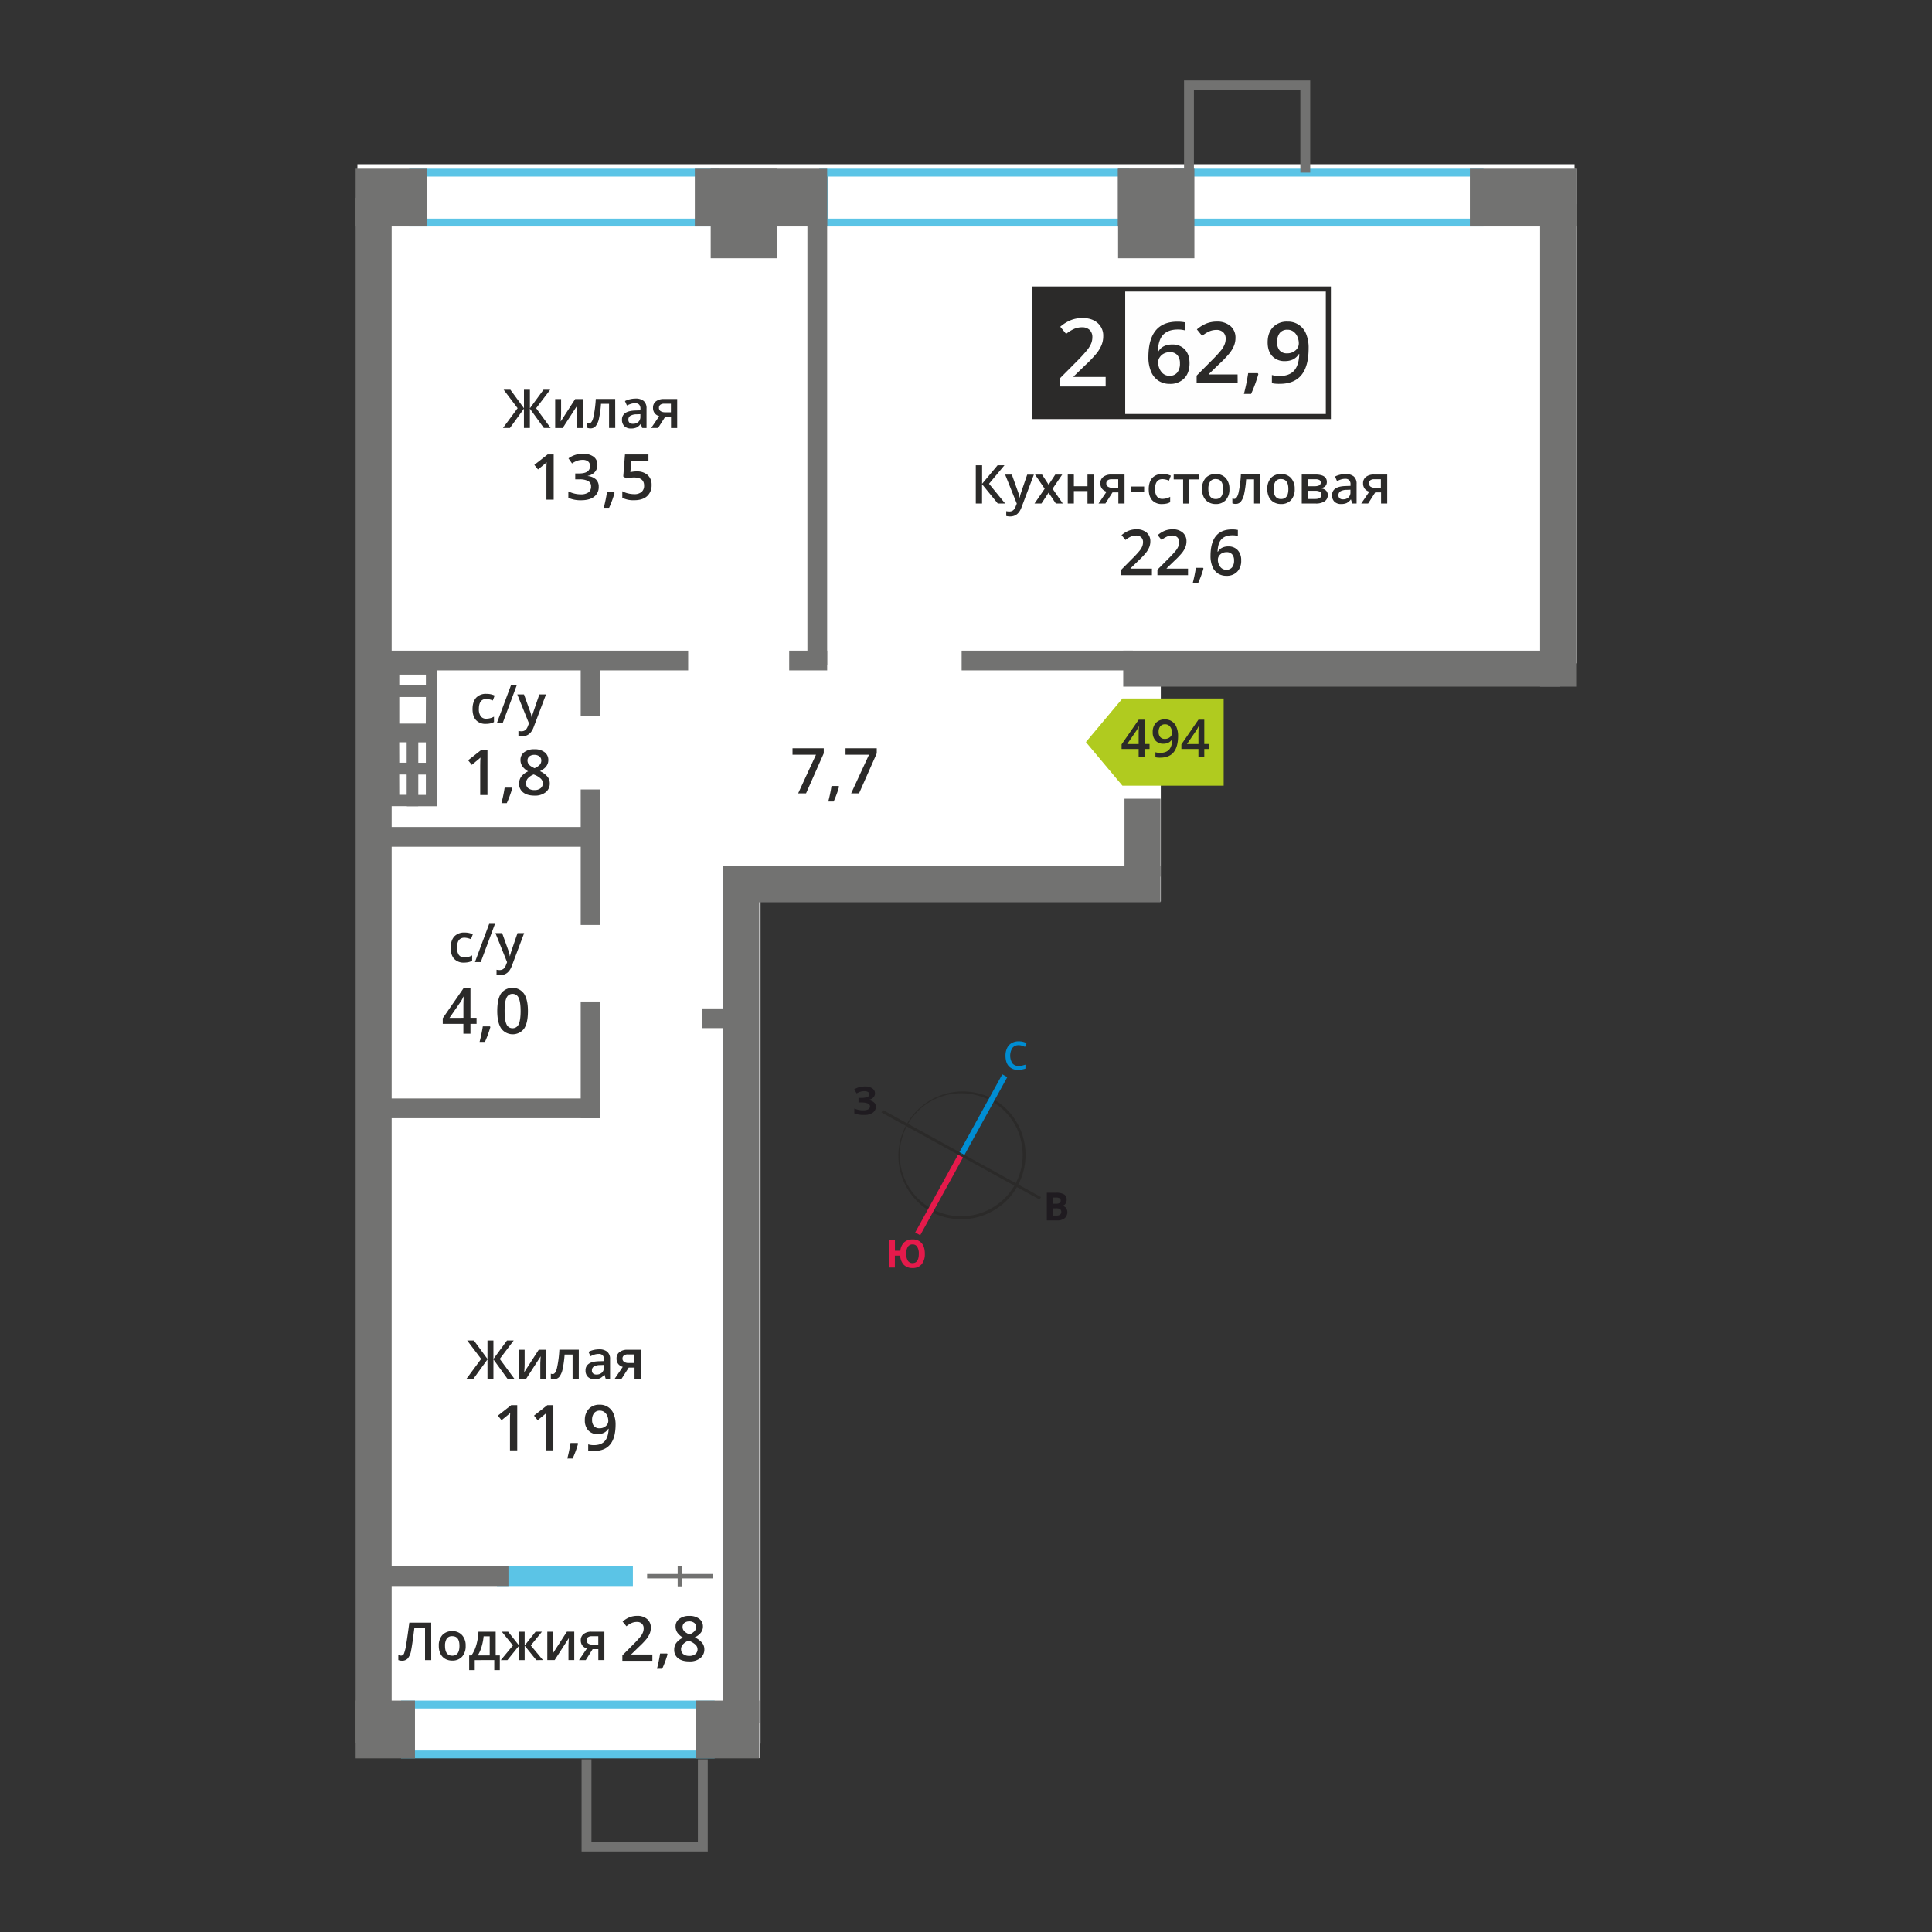 <svg id="Layer_1" data-name="Layer 1" xmlns="http://www.w3.org/2000/svg" width="1200" height="1200" viewBox="0 0 1200 1200">
  <rect x="0" y="0" width="1200" height="1200" fill="#333333" stroke="none"/>
  <defs>
    <style>
      .cls-1 {
        fill: #fff;
      }

      .cls-2 {
        fill: #2b2a29;
      }

      .cls-3 {
        fill: #008dd2;
      }

      .cls-4 {
        fill: #e51a4b;
      }

      .cls-5 {
        fill: #1f1b20;
      }

      .cls-6 {
        fill: #fefefe;
      }

      .cls-7, .cls-8 {
        fill: #5bc4e6;
      }

      .cls-10, .cls-11, .cls-8 {
        fill-rule: evenodd;
      }

      .cls-10, .cls-9 {
        fill: #727271;
      }

      .cls-11 {
        fill: #b0cb1f;
      }
    </style>
  </defs>
  <rect class="cls-1" x="222" y="105" width="757" height="307"/>
  <rect class="cls-1" x="222" y="364" width="499" height="196"/>
  <rect class="cls-1" x="222" y="554" width="250" height="538"/>
  <rect class="cls-1" x="222" y="102" width="756" height="310.37"/>
  <rect class="cls-1" x="222" y="311.57" width="497.83" height="237.52"/>
  <rect class="cls-1" x="222" y="505.18" width="250.38" height="577.82"/>
  <g>
    <path class="cls-2" d="M633.76,706.62a38.22,38.22,0,1,0-55.15,44.12l0,0a38.23,38.23,0,0,0,51.87-15.07l0,0a38.07,38.07,0,0,0,3.21-29m-17.41-24.4a40,40,0,0,1,15.74,54.34l0,.06a40,40,0,0,1-54.29,15.68l-.07,0a40,40,0,0,1,38.66-70Z"/>
    <polygon class="cls-3" points="625.65 669 598.6 718.12 595.5 716.4 622.54 667.28 625.65 669"/>
    <polygon class="cls-4" points="568.45 765.51 595.5 716.4 598.6 718.12 571.56 767.23 568.45 765.51"/>
    <polygon class="cls-2" points="548.37 689.43 597.48 716.48 596.62 718.03 547.51 690.99 548.37 689.43"/>
    <polygon class="cls-2" points="645.73 745.08 596.62 718.03 597.48 716.48 646.59 743.52 645.73 745.08"/>
    <path class="cls-3" d="M632.62,649.2a4.65,4.65,0,0,0-3.81,1.71,9,9,0,0,0,0,9.53,4.72,4.72,0,0,0,3.86,1.62,10.51,10.51,0,0,0,2.12-.21c.69-.15,1.4-.34,2.13-.56v2.42a12.9,12.9,0,0,1-4.58.76,7.33,7.33,0,0,1-5.81-2.29q-2-2.28-2-6.55a10.51,10.51,0,0,1,1-4.69,7,7,0,0,1,2.84-3.08,8.56,8.56,0,0,1,4.37-1.08,10.86,10.86,0,0,1,4.88,1.11l-1,2.34a13,13,0,0,0-1.84-.72,6.61,6.61,0,0,0-2-.31"/>
    <path class="cls-4" d="M562.89,778.73a7.81,7.81,0,0,0,1,4.34,3.28,3.28,0,0,0,2.89,1.47c2.6,0,3.91-1.94,3.91-5.81a7.9,7.9,0,0,0-1-4.34,3.23,3.23,0,0,0-2.89-1.47,3.3,3.3,0,0,0-2.92,1.47,7.72,7.72,0,0,0-1,4.34m11.55,0a9.76,9.76,0,0,1-2,6.55,7.11,7.11,0,0,1-5.69,2.32,7.25,7.25,0,0,1-5.36-2,8.87,8.87,0,0,1-2.26-5.71h-3.3v7.42H552.2v-17.2h3.65v6.74h3.37a8.16,8.16,0,0,1,2.34-5.2,7.33,7.33,0,0,1,5.23-1.81,7,7,0,0,1,5.68,2.31C573.79,773.72,574.44,775.91,574.44,778.73Z"/>
    <path class="cls-5" d="M653.84,750.53V755h2.38a3.56,3.56,0,0,0,2.23-.58,2.13,2.13,0,0,0,.72-1.77c0-1.42-1-2.14-3.07-2.14Zm0-2.89H656a3.84,3.84,0,0,0,2.15-.46,1.7,1.7,0,0,0,.67-1.52,1.53,1.53,0,0,0-.73-1.42,4.59,4.59,0,0,0-2.29-.43h-1.92Zm-3.64-6.82h5.35a10.24,10.24,0,0,1,5.31,1,3.62,3.62,0,0,1,1.66,3.32,4.19,4.19,0,0,1-.72,2.53,2.92,2.92,0,0,1-1.93,1.19V749a3.81,3.81,0,0,1,2.36,1.37,4.95,4.95,0,0,1-1,6.33,7.33,7.33,0,0,1-4.62,1.32H650.2Z"/>
    <path class="cls-5" d="M543.45,679.09a3.54,3.54,0,0,1-1.18,2.74,5.79,5.79,0,0,1-3.19,1.38v.07a6.47,6.47,0,0,1,3.63,1.31,3.46,3.46,0,0,1,1.27,2.79,4.35,4.35,0,0,1-1.93,3.75,9,9,0,0,1-5.32,1.38,16.42,16.42,0,0,1-6.08-.93v-3.07a10.65,10.65,0,0,0,2.59.83,14.11,14.11,0,0,0,2.78.3q4.35,0,4.35-2.53a1.93,1.93,0,0,0-1.4-1.75,10.85,10.85,0,0,0-4.12-.61h-1.62v-2.84h1.45a11.28,11.28,0,0,0,4-.52,1.77,1.77,0,0,0,1.24-1.72,1.61,1.61,0,0,0-.77-1.41,4.29,4.29,0,0,0-2.35-.52,8.74,8.74,0,0,0-4.69,1.4l-1.59-2.44a11.13,11.13,0,0,1,3.12-1.43,13.9,13.9,0,0,1,3.66-.45,7.61,7.61,0,0,1,4.49,1.18,3.6,3.6,0,0,1,1.68,3.09"/>
  </g>
  <g>
    <g>
      <path class="cls-2" d="M624.31,312.74h-4.57l-9.78-12v12h-3.88V289H610v11.5l9.62-11.5h4.26l-9.59,11.47Z"/>
      <path class="cls-2" d="M624.31,294.77h4.16L632.12,305a19.78,19.78,0,0,1,1.11,4.09h.13a15.59,15.59,0,0,1,.53-2.17q.39-1.28,4.13-12.11h4.13l-7.69,20.35q-2.1,5.61-7,5.61a10.63,10.63,0,0,1-2.47-.28v-3a8.89,8.89,0,0,0,2,.2c1.84,0,3.14-1.07,3.88-3.2l.67-1.69Z"/>
      <path class="cls-2" d="M648.87,303.56l-6-8.79h4.36l4.09,6.29,4.13-6.29h4.32l-6,8.79,6.35,9.18h-4.32L651.29,306l-4.42,6.73h-4.32Z"/>
      <path class="cls-2" d="M667,294.77V302h8.46v-7.21h3.82v18h-3.82V305H667v7.75H663.2v-18Z"/>
      <path class="cls-2" d="M686.59,312.74h-4.27l5-7.36a5.44,5.44,0,0,1-2.86-1.86,5.29,5.29,0,0,1-1-3.33,4.79,4.79,0,0,1,1.82-4,7.82,7.82,0,0,1,5-1.44h8.19v18h-3.83v-6.92H691Zm.55-12.51a2.31,2.31,0,0,0,1.05,2.07A5.07,5.07,0,0,0,691,303h3.56v-5.33h-4.16a3.8,3.8,0,0,0-2.41.67A2.26,2.26,0,0,0,687.14,300.23Z"/>
      <path class="cls-2" d="M702.3,305.44v-3.25h8.35v3.25Z"/>
      <path class="cls-2" d="M721.81,313.06a7.83,7.83,0,0,1-6.19-2.38c-1.42-1.59-2.12-3.86-2.12-6.83s.73-5.35,2.21-7a8.25,8.25,0,0,1,6.41-2.44,12.08,12.08,0,0,1,5.12,1.06l-1.16,3.07a11.46,11.46,0,0,0-4-.94q-4.67,0-4.66,6.19a7.38,7.38,0,0,0,1.16,4.54,4,4,0,0,0,3.4,1.52,9.74,9.74,0,0,0,4.83-1.27v3.33a7.52,7.52,0,0,1-2.19.86A13.27,13.27,0,0,1,721.81,313.06Z"/>
      <path class="cls-2" d="M744.54,294.77v3h-5.85v15h-3.83v-15H729v-3Z"/>
    </g>
    <g>
      <path class="cls-2" d="M763.61,303.72a9.76,9.76,0,0,1-2.26,6.87,8.06,8.06,0,0,1-6.28,2.47,8.63,8.63,0,0,1-4.46-1.14,7.47,7.47,0,0,1-3-3.26,11.19,11.19,0,0,1-1-4.94,9.75,9.75,0,0,1,2.24-6.82,8.12,8.12,0,0,1,6.32-2.46,8,8,0,0,1,6.18,2.51A9.74,9.74,0,0,1,763.61,303.72Zm-13.08,0c0,4.15,1.54,6.22,4.6,6.22s4.55-2.07,4.55-6.22-1.53-6.16-4.58-6.16a3.9,3.9,0,0,0-3.49,1.6A8.09,8.09,0,0,0,750.53,303.72Z"/>
      <path class="cls-2" d="M782.76,312.74h-3.85v-15H774a61.21,61.21,0,0,1-1.23,9,11.62,11.62,0,0,1-2,4.74,4,4,0,0,1-3.23,1.5,5.33,5.33,0,0,1-2.09-.36v-3a3.4,3.4,0,0,0,1.2.23q1.65,0,2.61-3.73a69.58,69.58,0,0,0,1.48-11.41h12.07Z"/>
      <path class="cls-2" d="M804.16,303.72a9.76,9.76,0,0,1-2.26,6.87,8.07,8.07,0,0,1-6.29,2.47,8.62,8.62,0,0,1-4.45-1.14,7.41,7.41,0,0,1-3-3.26,11.19,11.19,0,0,1-1-4.94,9.75,9.75,0,0,1,2.24-6.82,8.12,8.12,0,0,1,6.32-2.46,7.91,7.91,0,0,1,6.17,2.51A9.7,9.7,0,0,1,804.16,303.72Zm-13.08,0q0,6.22,4.6,6.22t4.55-6.22c0-4.1-1.53-6.16-4.58-6.16a3.89,3.89,0,0,0-3.49,1.6A8.09,8.09,0,0,0,791.08,303.72Z"/>
      <path class="cls-2" d="M824.14,299.37q0,3.18-3.72,3.85v.13a5.35,5.35,0,0,1,3.19,1.31,3.73,3.73,0,0,1,1.1,2.78,4.51,4.51,0,0,1-1.94,3.92,9.72,9.72,0,0,1-5.65,1.38h-8.57v-18h8.54Q824.14,294.77,824.14,299.37Zm-3.82.32a1.66,1.66,0,0,0-.83-1.55,5.15,5.15,0,0,0-2.5-.48h-4.63V302h4.06a6.72,6.72,0,0,0,2.91-.49A1.83,1.83,0,0,0,820.32,299.69Zm.47,7.52a1.92,1.92,0,0,0-1-1.84,6.59,6.59,0,0,0-3-.54h-4.41v5.08h4.5Q820.79,309.91,820.79,307.21Z"/>
      <path class="cls-2" d="M839.88,312.74l-.76-2.51H839a7.39,7.39,0,0,1-2.62,2.24,8.31,8.31,0,0,1-3.37.59,5.74,5.74,0,0,1-4.14-1.43,5.34,5.34,0,0,1-1.49-4,4.73,4.73,0,0,1,2.07-4.19c1.37-.95,3.47-1.46,6.28-1.55l3.11-.1v-.95a3.63,3.63,0,0,0-.81-2.58,3.25,3.25,0,0,0-2.49-.85,8.68,8.68,0,0,0-2.65.4,19.94,19.94,0,0,0-2.44,1L829.21,296a13.35,13.35,0,0,1,3.2-1.16,15,15,0,0,1,3.28-.4,7.77,7.77,0,0,1,5.18,1.5,5.85,5.85,0,0,1,1.74,4.69v12.11Zm-5.68-2.6a4.76,4.76,0,0,0,3.34-1.16,4.21,4.21,0,0,0,1.25-3.26v-1.56l-2.3.1a7.83,7.83,0,0,0-3.93.9,2.74,2.74,0,0,0-1.22,2.46,2.43,2.43,0,0,0,.71,1.86A3.07,3.07,0,0,0,834.2,310.14Z"/>
      <path class="cls-2" d="M849.78,312.74H845.5l5-7.36a5.36,5.36,0,0,1-2.86-1.86,5.29,5.29,0,0,1-1-3.33,4.79,4.79,0,0,1,1.82-4,7.8,7.8,0,0,1,5-1.44h8.19v18h-3.84v-6.92h-3.62Zm.55-12.51a2.31,2.31,0,0,0,1,2.07,5.05,5.05,0,0,0,2.82.69h3.55v-5.33h-4.16a3.8,3.8,0,0,0-2.41.67A2.25,2.25,0,0,0,850.33,300.23Z"/>
    </g>
    <g>
      <path class="cls-2" d="M715.47,357.24h-19v-3.41l7.23-7.28a59,59,0,0,0,4.25-4.65,10.8,10.8,0,0,0,1.52-2.58,6.93,6.93,0,0,0,.48-2.59,3.94,3.94,0,0,0-1.14-3,4.36,4.36,0,0,0-3.15-1.1,8.33,8.33,0,0,0-3.12.6,14.52,14.52,0,0,0-3.48,2.15l-2.44-3a15.9,15.9,0,0,1,4.55-2.8,13.31,13.31,0,0,1,4.7-.82,9.24,9.24,0,0,1,6.27,2,6.89,6.89,0,0,1,2.36,5.5,9.77,9.77,0,0,1-.68,3.61,14.7,14.7,0,0,1-2.09,3.52,49.62,49.62,0,0,1-4.69,4.9l-4.87,4.72v.19h13.31Z"/>
      <path class="cls-2" d="M737.9,357.24h-19v-3.41l7.24-7.28a61.14,61.14,0,0,0,4.25-4.65,11.15,11.15,0,0,0,1.52-2.58,6.93,6.93,0,0,0,.48-2.59,3.94,3.94,0,0,0-1.14-3,4.37,4.37,0,0,0-3.16-1.1,8.31,8.31,0,0,0-3.11.6,14.55,14.55,0,0,0-3.49,2.15l-2.43-3a15.86,15.86,0,0,1,4.54-2.8,13.37,13.37,0,0,1,4.71-.82,9.26,9.26,0,0,1,6.27,2,6.92,6.92,0,0,1,2.36,5.5,9.77,9.77,0,0,1-.68,3.61,15,15,0,0,1-2.09,3.52,49.62,49.62,0,0,1-4.69,4.9l-4.88,4.72v.19H737.9Z"/>
      <path class="cls-2" d="M747.49,353.12a63.75,63.75,0,0,1-3.38,9.18h-3.32a90.94,90.94,0,0,0,2-9.63h4.43Z"/>
      <path class="cls-2" d="M751.88,345.29q0-16.47,13.41-16.46a17.15,17.15,0,0,1,3.57.32v3.76a12.22,12.22,0,0,0-3.37-.42q-4.51,0-6.78,2.42c-1.51,1.61-2.32,4.19-2.45,7.75h.23a6.13,6.13,0,0,1,2.53-2.41,8.18,8.18,0,0,1,3.84-.85,7.63,7.63,0,0,1,5.94,2.34,9.08,9.08,0,0,1,2.13,6.35,9.63,9.63,0,0,1-2.46,7,8.88,8.88,0,0,1-6.72,2.56,9.42,9.42,0,0,1-5.24-1.44,9.29,9.29,0,0,1-3.43-4.22A16.77,16.77,0,0,1,751.88,345.29Zm9.79,8.61a4.43,4.43,0,0,0,3.58-1.49,6.54,6.54,0,0,0,1.25-4.28,5.65,5.65,0,0,0-1.18-3.8,4.38,4.38,0,0,0-3.54-1.38,5.9,5.9,0,0,0-2.68.62,5,5,0,0,0-1.94,1.71,4,4,0,0,0-.71,2.21,7.09,7.09,0,0,0,1.47,4.56A4.57,4.57,0,0,0,761.67,353.9Z"/>
    </g>
    <g>
      <path class="cls-2" d="M298.85,844.07l-8.68-11.47h4.16l8.45,11.5V832.6h3.69v11.5l8.44-11.5h4.16l-8.67,11.47,9.05,12.28h-4.29l-8.69-12v12h-3.69v-12l-8.69,12h-4.32Z"/>
      <path class="cls-2" d="M325.86,838.38v9.21c0,1.07-.08,2.65-.26,4.73l9-13.94h4.66v18h-3.67V847.3c0-.5,0-1.31.09-2.42s.11-1.93.15-2.44l-9,13.91h-4.66v-18Z"/>
      <path class="cls-2" d="M359.49,856.35h-3.85v-15h-4.95a63.84,63.84,0,0,1-1.23,9,11.87,11.87,0,0,1-2,4.75,4,4,0,0,1-3.23,1.49,5.42,5.42,0,0,1-2.1-.36v-3a3.28,3.28,0,0,0,1.21.23q1.65,0,2.6-3.73a69.35,69.35,0,0,0,1.49-11.41h12.07Z"/>
      <path class="cls-2" d="M376.19,856.35l-.76-2.5h-.13a7.45,7.45,0,0,1-2.62,2.23,8.33,8.33,0,0,1-3.38.59,5.69,5.69,0,0,1-4.13-1.43,5.34,5.34,0,0,1-1.49-4,4.74,4.74,0,0,1,2.07-4.19c1.37-1,3.47-1.46,6.28-1.55l3.11-.09v-1a3.63,3.63,0,0,0-.81-2.58,3.26,3.26,0,0,0-2.49-.85,8.69,8.69,0,0,0-2.65.41,21.65,21.65,0,0,0-2.44,1l-1.23-2.72a13.36,13.36,0,0,1,3.2-1.17,15,15,0,0,1,3.28-.39,7.72,7.72,0,0,1,5.17,1.49,5.84,5.84,0,0,1,1.75,4.7v12.1Zm-5.68-2.6a4.74,4.74,0,0,0,3.33-1.16,4.22,4.22,0,0,0,1.26-3.26v-1.56l-2.3.1a7.83,7.83,0,0,0-3.93.9,2.76,2.76,0,0,0-1.22,2.46,2.39,2.39,0,0,0,.71,1.86A3.07,3.07,0,0,0,370.51,853.75Z"/>
      <path class="cls-2" d="M386.09,856.35h-4.28l5-7.36a5.36,5.36,0,0,1-2.86-1.86,5.22,5.22,0,0,1-1-3.32,4.79,4.79,0,0,1,1.82-4,7.8,7.8,0,0,1,5-1.44h8.19v18h-3.84v-6.92h-3.62Zm.55-12.51a2.31,2.31,0,0,0,1.05,2.07,5,5,0,0,0,2.81.69h3.56v-5.33H389.9a3.8,3.8,0,0,0-2.41.67A2.26,2.26,0,0,0,386.64,843.84Z"/>
    </g>
    <g>
      <path class="cls-2" d="M321.26,900.85h-4.51V882.73c0-2.16.05-3.87.15-5.14a14,14,0,0,1-1.08,1c-.43.37-1.86,1.55-4.31,3.53l-2.26-2.86,8.25-6.48h3.76Z"/>
      <path class="cls-2" d="M343.69,900.85h-4.51V882.73c0-2.16.05-3.87.15-5.14a14,14,0,0,1-1.08,1q-.64.55-4.31,3.53l-2.26-2.86,8.25-6.48h3.76Z"/>
      <path class="cls-2" d="M359.05,896.72a63.55,63.55,0,0,1-3.37,9.19h-3.32a93.33,93.33,0,0,0,2-9.63h4.44Z"/>
      <path class="cls-2" d="M382.35,884.77q0,8.28-3.34,12.37T369,901.23a15,15,0,0,1-3.66-.31v-3.78a12.62,12.62,0,0,0,3.43.48q4.57,0,6.81-2.45t2.46-7.72h-.23A6.81,6.81,0,0,1,375,890a8.63,8.63,0,0,1-3.75.77,7.55,7.55,0,0,1-5.86-2.33,9,9,0,0,1-2.13-6.36,9.79,9.79,0,0,1,2.47-7,8.82,8.82,0,0,1,6.72-2.6,9,9,0,0,1,8.66,5.69A16.7,16.7,0,0,1,382.35,884.77Zm-9.79-8.6A4.36,4.36,0,0,0,369,877.7a6.6,6.6,0,0,0-1.24,4.29,5.63,5.63,0,0,0,1.16,3.77,4.35,4.35,0,0,0,3.52,1.37,5.63,5.63,0,0,0,3.83-1.36,4.12,4.12,0,0,0,1.56-3.19,7.75,7.75,0,0,0-.66-3.19,5.67,5.67,0,0,0-1.85-2.35A4.53,4.53,0,0,0,372.56,876.17Z"/>
    </g>
    <g>
      <path class="cls-2" d="M321.49,253.54l-8.67-11.47H317l8.44,11.51V242.07h3.69v11.51l8.45-11.51h4.16L333,253.54l9,12.29H337.8l-8.69-12v12h-3.69v-12l-8.69,12h-4.32Z"/>
      <path class="cls-2" d="M348.51,247.86v9.21c0,1.07-.09,2.65-.26,4.73l9-13.94h4.67v18h-3.68v-9.05c0-.5,0-1.31.09-2.42s.12-1.93.16-2.44l-9,13.91h-4.66v-18Z"/>
      <path class="cls-2" d="M382.14,265.83h-3.85v-15h-5a61.21,61.21,0,0,1-1.23,9,11.62,11.62,0,0,1-2,4.74,4,4,0,0,1-3.22,1.5,5.35,5.35,0,0,1-2.1-.36v-3a3.4,3.4,0,0,0,1.2.23q1.66,0,2.61-3.73a70.64,70.64,0,0,0,1.49-11.41h12.07Z"/>
      <path class="cls-2" d="M398.84,265.83l-.77-2.51h-.13a7.37,7.37,0,0,1-2.61,2.24,8.4,8.4,0,0,1-3.38.59,5.74,5.74,0,0,1-4.14-1.43,5.34,5.34,0,0,1-1.48-4,4.75,4.75,0,0,1,2.06-4.2c1.38-.94,3.47-1.45,6.29-1.54l3.1-.1v-1a3.66,3.66,0,0,0-.8-2.57,3.29,3.29,0,0,0-2.5-.85,8.68,8.68,0,0,0-2.65.4,19.8,19.8,0,0,0-2.43,1l-1.24-2.73a13.51,13.51,0,0,1,3.2-1.16,15.13,15.13,0,0,1,3.29-.4,7.74,7.74,0,0,1,5.17,1.5,5.85,5.85,0,0,1,1.75,4.69v12.11Zm-5.69-2.6a4.71,4.71,0,0,0,3.34-1.17,4.2,4.2,0,0,0,1.26-3.25v-1.56l-2.31.09a7.85,7.85,0,0,0-3.92.91,2.72,2.72,0,0,0-1.23,2.46,2.4,2.4,0,0,0,.72,1.86A3,3,0,0,0,393.15,263.23Z"/>
      <path class="cls-2" d="M408.73,265.83h-4.27l5-7.36a5.4,5.4,0,0,1-2.86-1.86,5.29,5.29,0,0,1-1-3.33,4.81,4.81,0,0,1,1.82-4,7.86,7.86,0,0,1,5-1.43h8.19v18h-3.83V258.9h-3.63Zm.55-12.51a2.31,2.31,0,0,0,1.05,2.07,5.07,5.07,0,0,0,2.82.69h3.56v-5.33h-4.16a3.78,3.78,0,0,0-2.41.67A2.26,2.26,0,0,0,409.28,253.32Z"/>
    </g>
    <g>
      <path class="cls-2" d="M343.9,310.33h-4.51V292.21c0-2.16.05-3.87.15-5.14a14,14,0,0,1-1.08,1c-.43.37-1.86,1.55-4.31,3.53l-2.26-2.86,8.25-6.48h3.76Z"/>
      <path class="cls-2" d="M371.05,288.72a6.47,6.47,0,0,1-1.56,4.44,7.75,7.75,0,0,1-4.37,2.39v.16a8.43,8.43,0,0,1,5.06,2.1,6,6,0,0,1,1.69,4.46,7.39,7.39,0,0,1-2.86,6.24q-2.85,2.21-8.13,2.2a18.35,18.35,0,0,1-7.87-1.52v-4a17.92,17.92,0,0,0,3.78,1.37,16.41,16.41,0,0,0,3.84.48,8.12,8.12,0,0,0,4.87-1.21,4.37,4.37,0,0,0,1.61-3.74,3.55,3.55,0,0,0-1.78-3.3,11.32,11.32,0,0,0-5.6-1.06h-2.44v-3.66h2.48q6.71,0,6.71-4.65a3.42,3.42,0,0,0-1.17-2.78,5.28,5.28,0,0,0-3.45-1,10.46,10.46,0,0,0-3.07.45,14.39,14.39,0,0,0-3.49,1.76l-2.21-3.15a14.73,14.73,0,0,1,9-2.84,10.63,10.63,0,0,1,6.62,1.83A6,6,0,0,1,371.05,288.72Z"/>
      <path class="cls-2" d="M381.7,306.2a65,65,0,0,1-3.38,9.19H375a96.26,96.26,0,0,0,2-9.63h4.43Z"/>
      <path class="cls-2" d="M395.53,292.81a9.65,9.65,0,0,1,6.71,2.24,7.86,7.86,0,0,1,2.48,6.12,9,9,0,0,1-2.81,7q-2.82,2.52-8,2.52a15.1,15.1,0,0,1-7.39-1.52v-4.08a13.46,13.46,0,0,0,3.57,1.36,16.19,16.19,0,0,0,3.74.48,6.94,6.94,0,0,0,4.64-1.36,5,5,0,0,0,1.59-4q0-5-6.4-5a17,17,0,0,0-2.23.18c-.88.12-1.65.26-2.32.41l-2-1.19,1.07-13.69h14.58v4H392.15l-.63,6.94,1.64-.27A15.72,15.72,0,0,1,395.53,292.81Z"/>
    </g>
    <g>
      <path class="cls-2" d="M288.25,597.89a7.89,7.89,0,0,1-6.2-2.38q-2.12-2.38-2.12-6.83t2.22-7a8.21,8.21,0,0,1,6.41-2.44,11.89,11.89,0,0,1,5.11,1.06l-1.15,3.07a11.51,11.51,0,0,0-4-.95c-3.1,0-4.66,2.07-4.66,6.19a7.42,7.42,0,0,0,1.16,4.54,4,4,0,0,0,3.41,1.52,9.77,9.77,0,0,0,4.82-1.26v3.33a7.75,7.75,0,0,1-2.18.86A13.41,13.41,0,0,1,288.25,597.89Z"/>
      <path class="cls-2" d="M307.45,573.81l-8.84,23.75H295l8.85-23.75Z"/>
      <path class="cls-2" d="M307.73,579.59h4.16l3.65,10.19a19.86,19.86,0,0,1,1.11,4.1h.13a15.59,15.59,0,0,1,.53-2.17q.39-1.28,4.13-12.12h4.12L317.88,600q-2.1,5.61-7,5.61a11.34,11.34,0,0,1-2.47-.28v-3a9,9,0,0,0,2,.19c1.84,0,3.14-1.06,3.88-3.2l.67-1.69Z"/>
    </g>
    <g>
      <path class="cls-2" d="M296,635.94H292.2v6.12h-4.39v-6.12H275v-3.48l12.82-18.53h4.39V632.2H296Zm-8.17-3.74v-7q0-3.76.19-6.16h-.16a22.18,22.18,0,0,1-1.68,3.07l-7,10.13Z"/>
      <path class="cls-2" d="M304.57,637.93a64.34,64.34,0,0,1-3.37,9.19h-3.32a93.33,93.33,0,0,0,2-9.63h4.44Z"/>
      <path class="cls-2" d="M327.9,628q0,7.32-2.35,10.86a8.87,8.87,0,0,1-14.28-.11q-2.41-3.67-2.42-10.75,0-7.42,2.35-10.94a8.89,8.89,0,0,1,14.29.16Q327.91,620.94,327.9,628Zm-14.48,0q0,5.75,1.18,8.2a3.93,3.93,0,0,0,3.77,2.45,4,4,0,0,0,3.79-2.49c.8-1.67,1.2-4.38,1.2-8.16s-.4-6.48-1.2-8.16a4,4,0,0,0-3.79-2.52,3.92,3.92,0,0,0-3.77,2.47Q313.41,622.3,313.42,628Z"/>
    </g>
    <g>
      <path class="cls-2" d="M301.82,449.61a7.85,7.85,0,0,1-6.2-2.38q-2.12-2.37-2.12-6.83t2.22-7a8.21,8.21,0,0,1,6.4-2.43,12,12,0,0,1,5.12,1.05l-1.15,3.07a11.51,11.51,0,0,0-4-.94q-4.66,0-4.66,6.19a7.44,7.44,0,0,0,1.16,4.54,4,4,0,0,0,3.41,1.52,9.71,9.71,0,0,0,4.82-1.27v3.33a7.41,7.41,0,0,1-2.19.86A12.62,12.62,0,0,1,301.82,449.61Z"/>
      <path class="cls-2" d="M321,425.54l-8.84,23.75h-3.61l8.86-23.75Z"/>
      <path class="cls-2" d="M321.29,431.32h4.16l3.66,10.19a19.11,19.11,0,0,1,1.1,4.09h.13a17.43,17.43,0,0,1,.54-2.17q.39-1.28,4.13-12.11h4.12l-7.68,20.35q-2.1,5.61-7,5.61A10.69,10.69,0,0,1,322,457v-3a9,9,0,0,0,2,.2q2.76,0,3.88-3.2l.67-1.69Z"/>
    </g>
    <g>
      <path class="cls-2" d="M302.77,493.79h-4.51V475.68c0-2.16.06-3.88.16-5.14-.3.3-.66.64-1.09,1s-1.86,1.55-4.3,3.53l-2.27-2.86,8.25-6.48h3.76Z"/>
      <path class="cls-2" d="M318.14,489.66a63.37,63.37,0,0,1-3.38,9.19h-3.31a93.33,93.33,0,0,0,2-9.63h4.43Z"/>
      <path class="cls-2" d="M331.93,465.38a10,10,0,0,1,6.32,1.83,5.93,5.93,0,0,1,2.32,4.9q0,4.32-5.18,6.87a13.29,13.29,0,0,1,4.69,3.47,6.53,6.53,0,0,1,1.39,4.07,6.83,6.83,0,0,1-2.55,5.56,10.59,10.59,0,0,1-6.91,2.09q-4.56,0-7.08-2a6.62,6.62,0,0,1-2.51-5.54,7.19,7.19,0,0,1,1.31-4.21,11,11,0,0,1,4.31-3.33,10.71,10.71,0,0,1-3.66-3.24,7,7,0,0,1-1.1-3.84,5.78,5.78,0,0,1,2.4-4.86A10.08,10.08,0,0,1,331.93,465.38Zm-5.19,21.14a3.71,3.71,0,0,0,1.4,3.1,6,6,0,0,0,3.79,1.1,5.85,5.85,0,0,0,3.85-1.14,3.81,3.81,0,0,0,1.37-3.1,4,4,0,0,0-1.26-2.84,12,12,0,0,0-3.84-2.38l-.56-.25a9.78,9.78,0,0,0-3.64,2.45A4.65,4.65,0,0,0,326.74,486.52Zm5.16-17.67a4.71,4.71,0,0,0-3.09.95,3.14,3.14,0,0,0-1.17,2.58,3.71,3.71,0,0,0,.42,1.78,4.56,4.56,0,0,0,1.23,1.43,14.76,14.76,0,0,0,2.72,1.55,9.09,9.09,0,0,0,3.25-2.14,3.9,3.9,0,0,0,.95-2.62A3.12,3.12,0,0,0,335,469.8,4.79,4.79,0,0,0,331.9,468.85Z"/>
    </g>
    <g>
      <path class="cls-2" d="M495.75,492.77l11.08-24H492.25v-4h19.4v3.14l-11,24.87Z"/>
      <path class="cls-2" d="M521.17,488.64a65,65,0,0,1-3.38,9.19h-3.32a96.26,96.26,0,0,0,2-9.63h4.43Z"/>
      <path class="cls-2" d="M528.67,492.77l11.09-24H525.18v-4h19.39v3.14l-11,24.87Z"/>
    </g>
    <rect class="cls-6" x="642.58" y="179.5" width="184.07" height="79.22"/>
    <path class="cls-2" d="M823.5,181.08H644.15v76.07H823.5Zm-180.92-3.15H826.65V260.3H641V177.93Z"/>
    <g>
      <path class="cls-2" d="M713.29,221.87q0-22.06,18-22.07a22.29,22.29,0,0,1,4.78.44v5a16.58,16.58,0,0,0-4.52-.56q-6,0-9.08,3.24t-3.29,10.39h.31a8.19,8.19,0,0,1,3.39-3.23A11,11,0,0,1,728,214a10.23,10.23,0,0,1,8,3.14q2.85,3.13,2.85,8.51,0,5.92-3.3,9.35a11.94,11.94,0,0,1-9,3.44,12.55,12.55,0,0,1-7-1.95,12.32,12.32,0,0,1-4.59-5.65A22.5,22.5,0,0,1,713.29,221.87Zm13.11,11.55a5.92,5.92,0,0,0,4.8-2,8.7,8.7,0,0,0,1.68-5.73,7.65,7.65,0,0,0-1.58-5.1,5.9,5.9,0,0,0-4.74-1.85,7.76,7.76,0,0,0-3.6.84,6.59,6.59,0,0,0-2.6,2.29,5.32,5.32,0,0,0-1,3,9.54,9.54,0,0,0,2,6.11A6.15,6.15,0,0,0,726.4,233.42Z"/>
      <path class="cls-2" d="M768.73,237.89H743.25v-4.58l9.69-9.74a81.17,81.17,0,0,0,5.7-6.24,15,15,0,0,0,2-3.46,9.31,9.31,0,0,0,.65-3.47,5.29,5.29,0,0,0-1.53-4,5.85,5.85,0,0,0-4.23-1.47,11.26,11.26,0,0,0-4.18.8,19.28,19.28,0,0,0-4.67,2.88l-3.27-4a21.26,21.26,0,0,1,6.1-3.75,17.77,17.77,0,0,1,6.3-1.11,12.43,12.43,0,0,1,8.41,2.74,9.25,9.25,0,0,1,3.16,7.37,12.84,12.84,0,0,1-.91,4.83,19.6,19.6,0,0,1-2.8,4.72,65.24,65.24,0,0,1-6.29,6.58l-6.54,6.32v.26h17.85Z"/>
      <path class="cls-2" d="M781.59,232.36a86.28,86.28,0,0,1-4.52,12.32h-4.45a129.3,129.3,0,0,0,2.65-12.91h5.94Z"/>
      <path class="cls-2" d="M812.81,216.34q0,11.11-4.47,16.59t-13.48,5.48A20.84,20.84,0,0,1,790,238v-5.07a16.91,16.91,0,0,0,4.6.64q6.12,0,9.13-3.29t3.3-10.34h-.31a9.09,9.09,0,0,1-3.67,3.34,11.44,11.44,0,0,1-5,1,10.09,10.09,0,0,1-7.84-3.11q-2.85-3.1-2.85-8.54,0-5.88,3.3-9.37a11.85,11.85,0,0,1,9-3.49,12,12,0,0,1,11.59,7.63A22.23,22.23,0,0,1,812.81,216.34ZM799.7,204.82a5.86,5.86,0,0,0-4.81,2,8.83,8.83,0,0,0-1.67,5.75,7.65,7.65,0,0,0,1.55,5.06,5.86,5.86,0,0,0,4.72,1.83,7.53,7.53,0,0,0,5.15-1.82,5.55,5.55,0,0,0,2.08-4.27,10.42,10.42,0,0,0-.89-4.28,7.61,7.61,0,0,0-2.48-3.15A6.06,6.06,0,0,0,799.7,204.82Z"/>
    </g>
    <rect class="cls-2" x="642.58" y="179.51" width="56.31" height="79.22"/>
    <path class="cls-6" d="M686.74,240.05H658.32V235l10.81-10.87a91.26,91.26,0,0,0,6.35-7,16.66,16.66,0,0,0,2.28-3.85,10.4,10.4,0,0,0,.72-3.87,5.9,5.9,0,0,0-1.71-4.48,6.54,6.54,0,0,0-4.72-1.63,12.45,12.45,0,0,0-4.66.89,21.68,21.68,0,0,0-5.2,3.21l-3.64-4.45a23.54,23.54,0,0,1,6.79-4.18,20,20,0,0,1,7-1.24q5.85,0,9.38,3.06a10.3,10.3,0,0,1,3.52,8.21,14.35,14.35,0,0,1-1,5.39,21.7,21.7,0,0,1-3.12,5.27,71.78,71.78,0,0,1-7,7.32l-7.29,7.06v.29h19.91Z"/>
    <rect class="cls-7" x="308.67" y="972.87" width="84.42" height="12.26"/>
    <path class="cls-8" d="M259.35,135.78H441.44v-26.1H259.35Zm187.32,4.89H254.11V104.79H446.67Z"/>
    <path class="cls-8" d="M514.07,135.78H696.16v-26.1H514.07Zm187.33,4.89H508.84V104.79H701.4Z"/>
    <path class="cls-8" d="M734.11,135.78H916.2v-26.1H734.11Zm187.32,4.89H728.87V104.79H921.43Z"/>
    <path class="cls-8" d="M254.35,1087.26h184.3v-26.09H254.35Zm189.54,4.89H249.11v-35.87H443.89Z"/>
    <rect class="cls-9" x="220.9" y="1056.28" width="36.85" height="35.87"/>
    <rect class="cls-9" x="432.48" y="1056.28" width="39.13" height="35.87"/>
    <rect class="cls-9" x="220.9" y="104.79" width="44.31" height="35.87"/>
    <rect class="cls-9" x="694.31" y="104.79" width="46.64" height="35.87"/>
    <rect class="cls-9" x="912.98" y="104.79" width="66.13" height="35.87"/>
    <rect class="cls-9" x="431.57" y="104.79" width="82.19" height="35.87"/>
    <rect class="cls-9" x="441.43" y="104.79" width="41.18" height="55.61"/>
    <rect class="cls-9" x="694.47" y="104.79" width="47.39" height="55.61"/>
    <rect class="cls-9" x="220.9" y="122.86" width="22.37" height="960.04"/>
    <rect class="cls-9" x="697.66" y="404.12" width="271.2" height="22.37"/>
    <rect class="cls-9" x="449.22" y="538.05" width="271.58" height="22.37"/>
    <polygon class="cls-10" points="433.47 1150 439.6 1150 439.6 1143.87 439.6 1092.76 433.47 1092.76 433.47 1143.87 367.36 1143.87 367.36 1092.76 361.23 1092.76 361.23 1143.87 361.23 1150 367.36 1150 433.47 1150"/>
    <polygon class="cls-10" points="807.67 50 813.8 50 813.8 56.13 813.8 107.24 807.67 107.24 807.67 56.13 741.56 56.13 741.56 107.24 735.43 107.24 735.43 56.13 735.43 50 741.56 50 807.67 50"/>
    <rect class="cls-9" x="698.44" y="496.1" width="22.37" height="48.42"/>
    <rect class="cls-9" x="449.22" y="554.34" width="22.37" height="515.97"/>
    <rect class="cls-9" x="956.6" y="126.74" width="22.37" height="299.76"/>
    <rect class="cls-9" x="240.79" y="404.12" width="186.64" height="12.26"/>
    <rect class="cls-9" x="597.29" y="404.12" width="106.35" height="12.26"/>
    <rect class="cls-9" x="490.18" y="404.12" width="23.59" height="12.26"/>
    <rect class="cls-9" x="436.23" y="626.33" width="23.59" height="12.26"/>
    <rect class="cls-9" x="240.79" y="513.67" width="132.15" height="12.26"/>
    <rect class="cls-9" x="240.79" y="682.26" width="132.15" height="12.26"/>
    <rect class="cls-9" x="240.79" y="972.87" width="75.01" height="12.26"/>
    <rect class="cls-9" x="360.69" y="409.89" width="12.26" height="34.72"/>
    <rect class="cls-9" x="501.5" y="109.68" width="12.26" height="303.46"/>
    <rect class="cls-9" x="360.69" y="490.34" width="12.26" height="84.17"/>
    <rect class="cls-9" x="360.69" y="622.06" width="12.26" height="72.46"/>
    <rect class="cls-9" x="401.93" y="977.63" width="40.71" height="2.73"/>
    <rect class="cls-9" x="420.91" y="972.67" width="2.73" height="12.65"/>
    <g>
      <path class="cls-2" d="M405.2,1031.55H386.56v-3.35l7.09-7.13a60.84,60.84,0,0,0,4.17-4.57,10.72,10.72,0,0,0,1.49-2.53,6.68,6.68,0,0,0,.48-2.54,3.88,3.88,0,0,0-1.12-2.93,4.28,4.28,0,0,0-3.1-1.07,8.27,8.27,0,0,0-3.06.58,14.28,14.28,0,0,0-3.41,2.11l-2.39-2.92a15.39,15.39,0,0,1,4.46-2.75,13,13,0,0,1,4.61-.81,9,9,0,0,1,6.15,2,6.76,6.76,0,0,1,2.31,5.39,9.59,9.59,0,0,1-.66,3.54,14.8,14.8,0,0,1-2.05,3.45,48.13,48.13,0,0,1-4.61,4.81l-4.77,4.63v.18H405.2Z"/>
      <path class="cls-2" d="M414.61,1027.5a62.35,62.35,0,0,1-3.31,9h-3.25a92.44,92.44,0,0,0,1.93-9.45h4.35Z"/>
      <path class="cls-2" d="M428.14,1003.68a9.72,9.72,0,0,1,6.19,1.8,5.81,5.81,0,0,1,2.28,4.81q0,4.23-5.08,6.73a13.09,13.09,0,0,1,4.6,3.41,6.4,6.4,0,0,1,1.36,4,6.67,6.67,0,0,1-2.5,5.45,10.36,10.36,0,0,1-6.77,2.05c-3,0-5.3-.63-7-1.91a6.51,6.51,0,0,1-2.46-5.44,7,7,0,0,1,1.29-4.13,10.77,10.77,0,0,1,4.22-3.27,10.49,10.49,0,0,1-3.59-3.18,6.77,6.77,0,0,1-1.07-3.76,5.67,5.67,0,0,1,2.35-4.77A9.87,9.87,0,0,1,428.14,1003.68Zm-5.1,20.74a3.65,3.65,0,0,0,1.38,3,5.84,5.84,0,0,0,3.72,1.08,5.69,5.69,0,0,0,3.77-1.12,3.75,3.75,0,0,0,1.35-3,3.9,3.9,0,0,0-1.24-2.79,11.88,11.88,0,0,0-3.77-2.33l-.54-.24a9.51,9.51,0,0,0-3.58,2.4A4.58,4.58,0,0,0,423,1024.42Zm5.06-17.33a4.68,4.68,0,0,0-3,.93,3.09,3.09,0,0,0-1.14,2.53,3.59,3.59,0,0,0,.41,1.75,4.75,4.75,0,0,0,1.2,1.4,14.49,14.49,0,0,0,2.68,1.52,9,9,0,0,0,3.19-2.1,3.87,3.87,0,0,0,.93-2.57,3.07,3.07,0,0,0-1.16-2.53A4.77,4.77,0,0,0,428.1,1007.09Z"/>
    </g>
    <polygon class="cls-11" points="697.15 433.86 697.15 433.87 685.81 447.39 674.47 460.93 685.81 474.46 697.15 487.99 697.15 488 697.16 488 760.04 488 760.04 433.86 697.16 433.86 697.15 433.86"/>
    <g>
      <path class="cls-2" d="M714,465.22h-3.13v5.06h-3.63v-5.06h-10.6v-2.87L707.28,447h3.63v15.11H714Zm-6.76-3.09V456.3c0-2.07.05-3.77.16-5.09h-.13a19,19,0,0,1-1.39,2.54l-5.76,8.38Z"/>
      <path class="cls-2" d="M731.73,457q0,6.86-2.76,10.23t-8.32,3.38a12.64,12.64,0,0,1-3-.26v-3.12a10.7,10.7,0,0,0,2.84.4q3.78,0,5.64-2t2-6.37h-.19a5.66,5.66,0,0,1-2.26,2.06,7.19,7.19,0,0,1-3.11.63,6.22,6.22,0,0,1-4.83-1.92,7.44,7.44,0,0,1-1.77-5.26,8.07,8.07,0,0,1,2-5.79,7.32,7.32,0,0,1,5.56-2.15,7.42,7.42,0,0,1,7.16,4.71A13.65,13.65,0,0,1,731.73,457Zm-8.09-7.11a3.62,3.62,0,0,0-3,1.26,5.44,5.44,0,0,0-1,3.55,4.65,4.65,0,0,0,1,3.11,3.59,3.59,0,0,0,2.91,1.14,4.63,4.63,0,0,0,3.17-1.13,3.4,3.4,0,0,0,1.29-2.63,6.34,6.34,0,0,0-.55-2.64,4.67,4.67,0,0,0-1.53-2A3.79,3.79,0,0,0,723.64,449.88Z"/>
      <path class="cls-2" d="M751.13,465.22H748v5.06h-3.64v-5.06H733.78v-2.87L744.37,447H748v15.11h3.12Zm-6.76-3.09V456.3c0-2.07.06-3.77.16-5.09h-.12a19.24,19.24,0,0,1-1.4,2.54l-5.76,8.38Z"/>
    </g>
    <g>
      <path class="cls-2" d="M267.85,1031.12H264v-20h-6.62q-1.26,10.2-2,13.88a10.58,10.58,0,0,1-2.13,5.12,4.63,4.63,0,0,1-3.63,1.39,6.1,6.1,0,0,1-2.21-.4v-3.17a4.27,4.27,0,0,0,1.76.4,2,2,0,0,0,1.8-1.38,28.62,28.62,0,0,0,1.41-6.09q.78-4.71,1.85-13h13.6Z"/>
      <path class="cls-2" d="M289.23,1022.27A9.64,9.64,0,0,1,287,1029a7.94,7.94,0,0,1-6.17,2.42,8.5,8.5,0,0,1-4.37-1.11,7.36,7.36,0,0,1-2.91-3.2,10.92,10.92,0,0,1-1-4.85,9.55,9.55,0,0,1,2.2-6.69,8,8,0,0,1,6.2-2.4,7.77,7.77,0,0,1,6.05,2.46A9.48,9.48,0,0,1,289.23,1022.27Zm-12.82,0q0,6.11,4.5,6.11c3,0,4.46-2,4.46-6.11s-1.49-6-4.49-6a3.84,3.84,0,0,0-3.42,1.56A8,8,0,0,0,276.41,1022.27Z"/>
      <path class="cls-2" d="M310.43,1037.35H307v-6.23H294.87v6.23h-3.46v-9.13h1.44a22.23,22.23,0,0,0,3-6.51,35.33,35.33,0,0,0,1.32-8.21h10.7v14.72h2.58Zm-6.26-9.13v-11.86h-3.79a32.61,32.61,0,0,1-1.26,6.47,22.15,22.15,0,0,1-2.36,5.39Z"/>
      <path class="cls-2" d="M322.38,1022.05v-8.55h3.49v8.55l6.79-8.55h3.95l-6.93,8.52,7.55,9.1H333.1l-7.23-8.94v8.94h-3.49v-8.94l-7.21,8.94h-4.11l7.53-9.1-6.91-8.52h3.95Z"/>
      <path class="cls-2" d="M343.52,1013.5v9c0,1.05-.08,2.6-.25,4.64l8.84-13.67h4.57v17.62h-3.6v-8.88q0-.74.09-2.37c.06-1.09.11-1.89.15-2.39l-8.81,13.64h-4.57V1013.5Z"/>
      <path class="cls-2" d="M363.82,1031.12h-4.19l4.91-7.22a5.3,5.3,0,0,1-2.81-1.82,5.18,5.18,0,0,1-1-3.26,4.7,4.7,0,0,1,1.79-3.91,7.65,7.65,0,0,1,4.87-1.41h8v17.62h-3.76v-6.79h-3.55Zm.54-12.27a2.26,2.26,0,0,0,1,2,5,5,0,0,0,2.76.68h3.49v-5.23h-4.08a3.7,3.7,0,0,0-2.36.66A2.2,2.2,0,0,0,364.36,1018.85Z"/>
    </g>
    <path class="cls-9" d="M259.75,461.1h4.76v12.95h-4.76Zm8.28-7H252.71v27h18.83v-27Z"/>
    <path class="cls-9" d="M259.75,480.78h4.76v12.94h-4.76Zm8.28-7H252.71v27h18.83v-27Z"/>
    <path class="cls-9" d="M256.23,454.07H240.92v27h18.83v-27Zm-8.27,7h4.75v12.95H248Z"/>
    <path class="cls-9" d="M256.23,473.74H240.92v27h18.83v-27Zm-8.27,7h4.75v12.94H248Z"/>
    <path class="cls-9" d="M244.46,456.45h27.08V425.79h-30.6v30.66Zm20-7H248V432.83h16.53Z"/>
    <path class="cls-9" d="M248,419h16.53v6.8H248Zm20-7H240.94v20.88h30.6V412Z"/>
  </g>
</svg>
